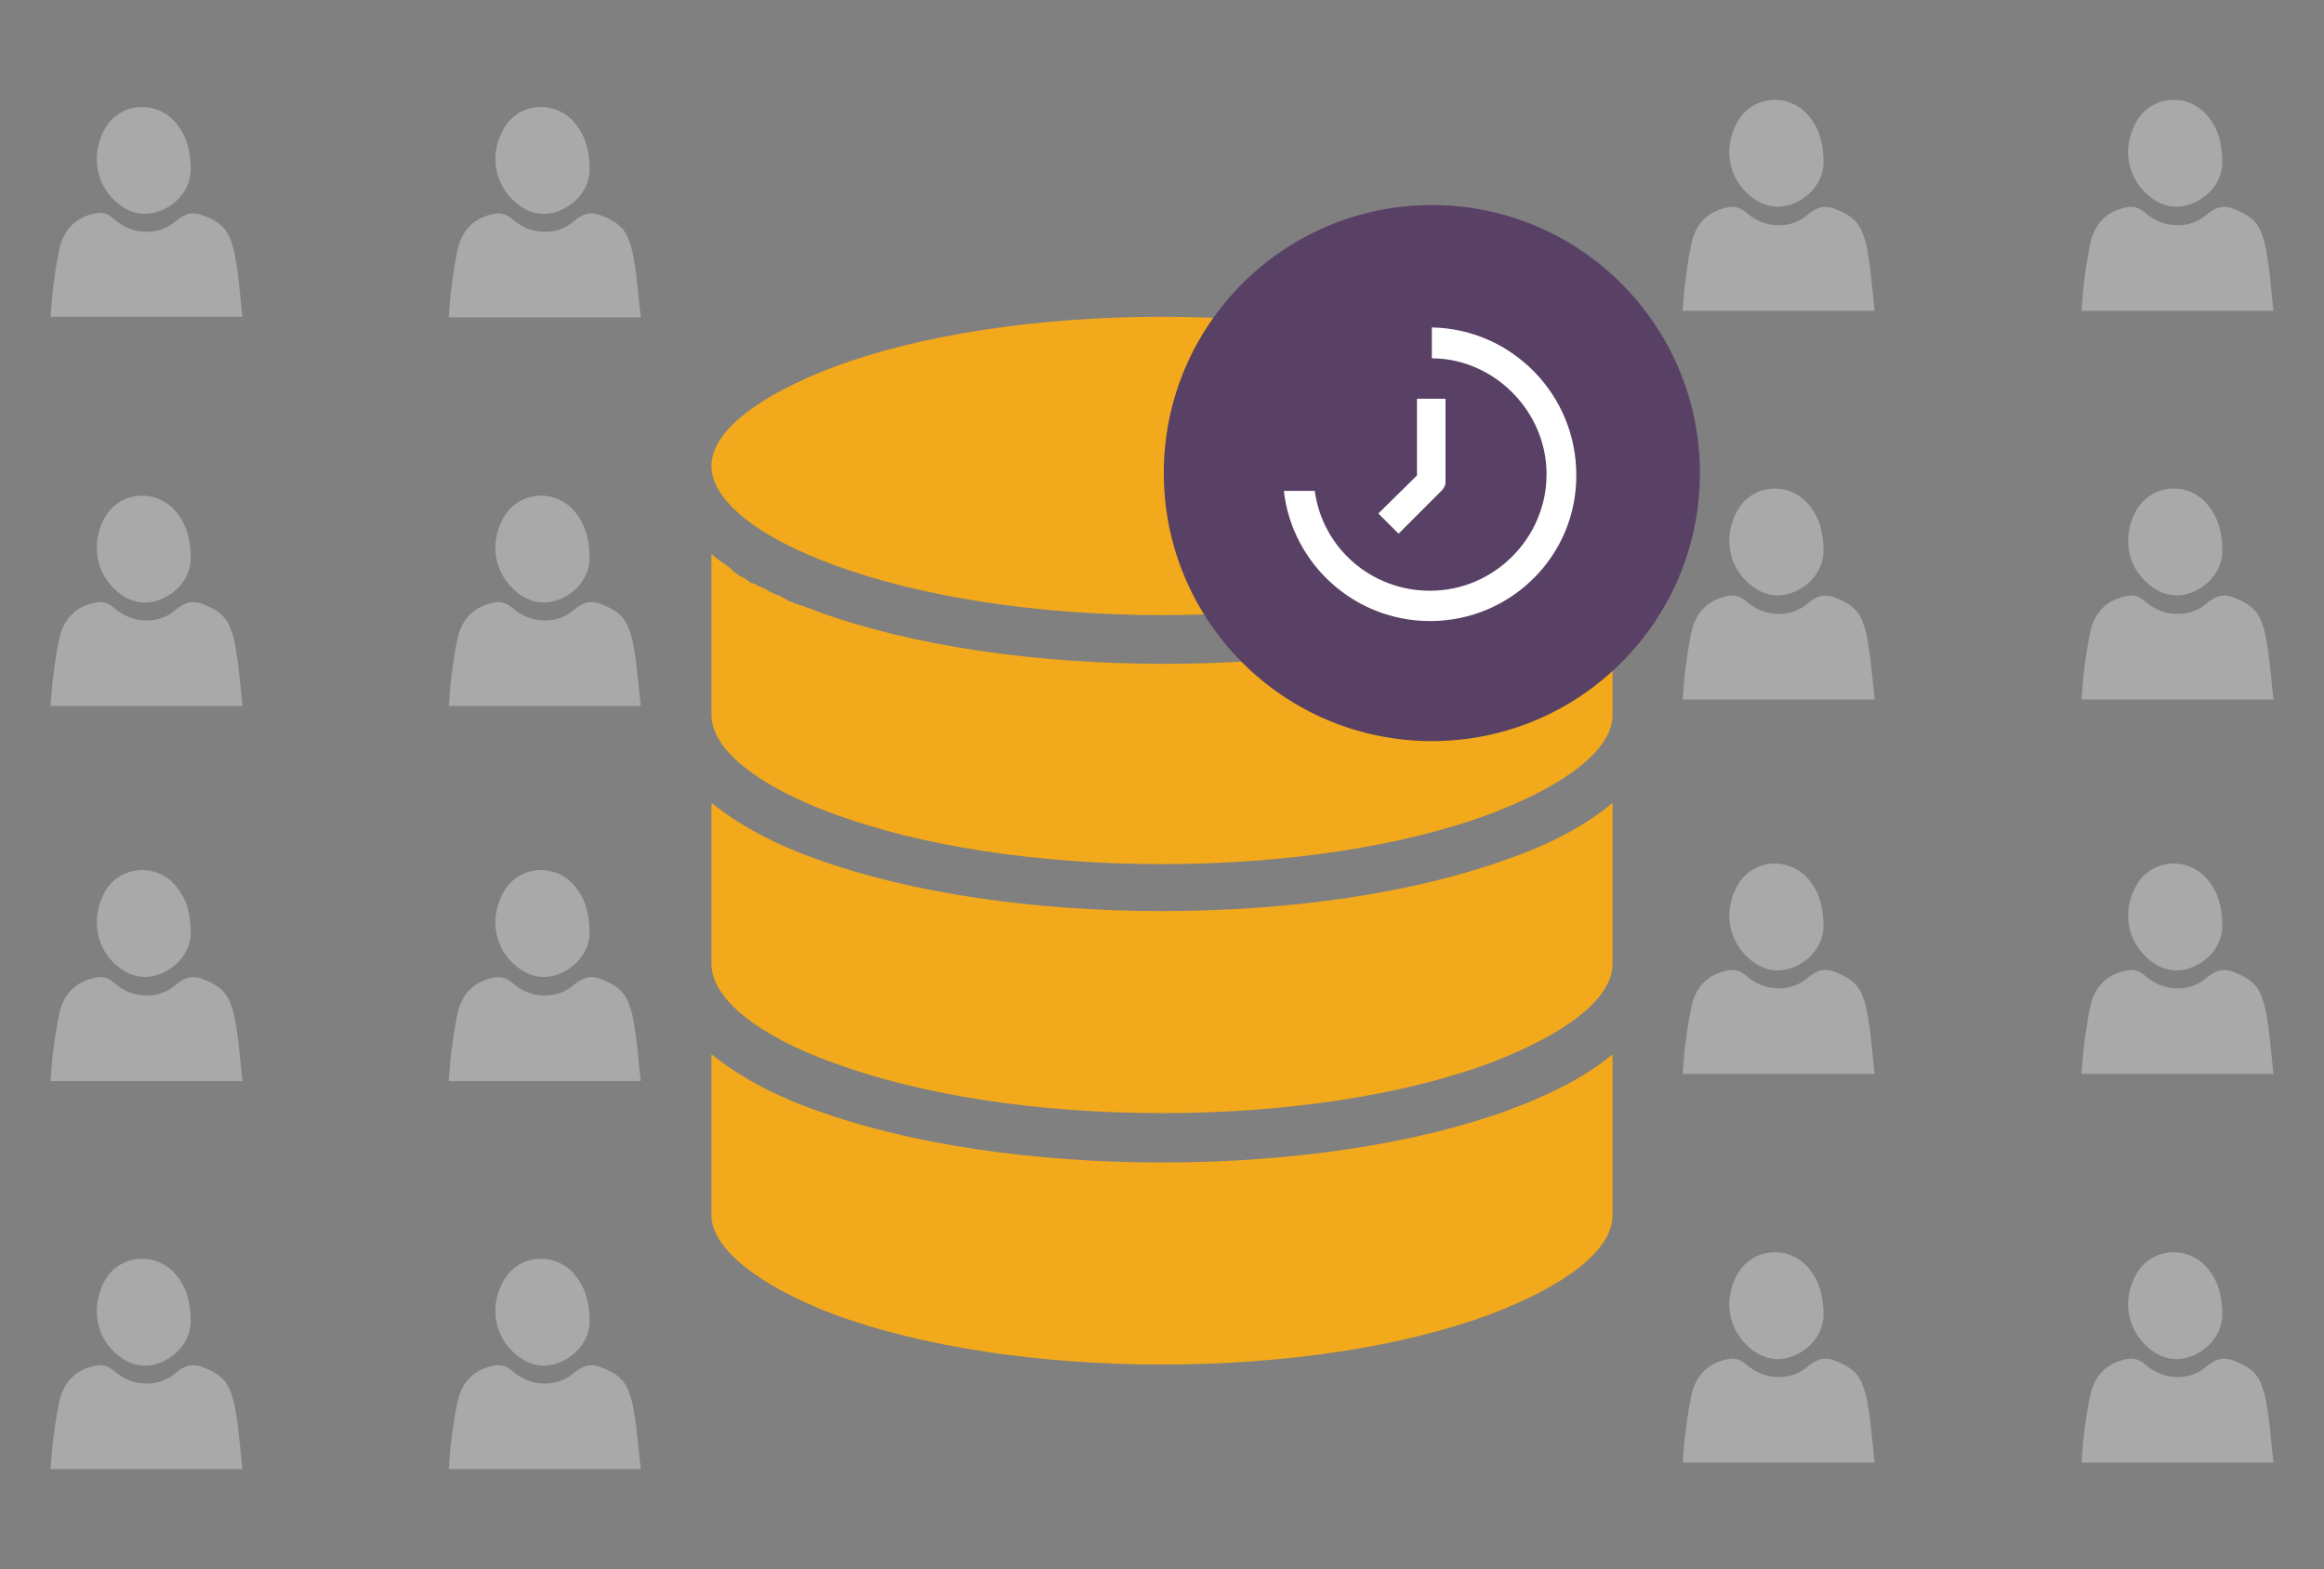 <?xml version="1.0" encoding="utf-8"?>
<!-- Generator: Adobe Illustrator 25.0.1, SVG Export Plug-In . SVG Version: 6.00 Build 0)  -->
<svg version="1.1" id="Layer_1" xmlns="http://www.w3.org/2000/svg" xmlns:xlink="http://www.w3.org/1999/xlink" x="0px" y="0px"
	 width="391px" height="264px" viewBox="0 0 391 264" style="enable-background:new 0 0 391 264;" xml:space="preserve">
<rect x="0" y="0" width="391" height="264" fill="#808080" stroke="none"/>
<g>
	<g style="opacity:0.4;">
		<g>
			<path style="fill:#E5E5E5;" d="M86.9,34.2c2.3,1.9,4.9,2.3,7.6,1.1c3.2-1.5,4.6-4.2,4.7-6.6c0-3.6-0.8-5.9-2.4-7.9
				c-3.4-4.2-9.9-3.6-12.3,1.3C82.3,26.4,83.3,31.2,86.9,34.2z"/>
			<path style="fill:#E5E5E5;" d="M107,45.9c-0.3-1.9-0.5-3.8-1.2-5.5c-0.8-2.4-2.8-3.5-5.1-4.3c-1.9-0.6-3.2,0.3-4.5,1.4
				c-1.3,1-2.8,1.5-4.5,1.5c-2.2,0-4-0.8-5.6-2.2c-1.1-0.9-2.1-1.1-3.5-0.7c-3.3,0.8-5.1,3.1-5.7,6.3c-0.5,2.4-0.8,4.8-1.1,7.2
				c-0.1,1.3-0.2,2.5-0.3,3.8c10.8,0,21.4,0,32.3,0C107.5,50.8,107.3,48.3,107,45.9z"/>
			<path style="fill:#E5E5E5;" d="M107,111.3c-0.3-1.9-0.5-3.8-1.2-5.5c-0.8-2.4-2.8-3.5-5.1-4.3c-1.9-0.6-3.2,0.3-4.5,1.4
				c-1.3,1-2.8,1.5-4.5,1.5c-2.2,0-4-0.8-5.6-2.2c-1.1-0.9-2.1-1.1-3.5-0.7c-3.3,0.8-5.1,3.1-5.7,6.3c-0.5,2.4-0.8,4.8-1.1,7.2
				c-0.1,1.3-0.2,2.5-0.3,3.8c10.8,0,21.4,0,32.3,0C107.5,116.1,107.3,113.7,107,111.3z"/>
			<path style="fill:#E5E5E5;" d="M40,45.9c-0.3-1.9-0.5-3.8-1.2-5.5C38,38,36,36.8,33.7,36.1c-1.9-0.6-3.2,0.3-4.5,1.4
				c-1.3,1-2.8,1.5-4.5,1.5c-2.2,0-4-0.8-5.6-2.2C18,35.8,17,35.6,15.6,36c-3.3,0.8-5.1,3.1-5.7,6.3c-0.5,2.4-0.8,4.8-1.1,7.2
				c-0.1,1.3-0.2,2.5-0.3,3.8c10.8,0,21.4,0,32.3,0C40.5,50.8,40.3,48.3,40,45.9z"/>
			<path style="fill:#E5E5E5;" d="M86.9,99.6c2.3,1.9,4.9,2.3,7.6,1.1c3.2-1.5,4.6-4.2,4.7-6.6c0-3.6-0.8-5.9-2.4-7.9
				c-3.4-4.2-9.9-3.6-12.3,1.3C82.3,91.8,83.3,96.6,86.9,99.6z"/>
			<path style="fill:#E5E5E5;" d="M19.8,34.2c2.3,1.9,4.9,2.3,7.6,1.1c3.2-1.5,4.6-4.2,4.7-6.6c0-3.6-0.8-5.9-2.4-7.9
				c-3.4-4.2-9.9-3.6-12.3,1.3C15.3,26.4,16.2,31.2,19.8,34.2z"/>
			<path style="fill:#E5E5E5;" d="M19.8,99.6c2.3,1.9,4.9,2.3,7.6,1.1c3.2-1.5,4.6-4.2,4.7-6.6c0-3.6-0.8-5.9-2.4-7.9
				c-3.4-4.2-9.9-3.6-12.3,1.3C15.3,91.8,16.2,96.6,19.8,99.6z"/>
			<path style="fill:#E5E5E5;" d="M40,111.3c-0.3-1.9-0.5-3.8-1.2-5.5c-0.8-2.4-2.8-3.5-5.1-4.3c-1.9-0.6-3.2,0.3-4.5,1.4
				c-1.3,1-2.8,1.5-4.5,1.5c-2.2,0-4-0.8-5.6-2.2c-1.1-0.9-2.1-1.1-3.5-0.7c-3.3,0.8-5.1,3.1-5.7,6.3c-0.5,2.4-0.8,4.8-1.1,7.2
				c-0.1,1.3-0.2,2.5-0.3,3.8c10.8,0,21.4,0,32.3,0C40.5,116.1,40.3,113.7,40,111.3z"/>
		</g>
		<g>
			<path style="fill:#E5E5E5;" d="M294.5,33c2.3,1.9,4.9,2.3,7.6,1.1c3.2-1.5,4.6-4.2,4.7-6.6c0-3.6-0.8-5.9-2.4-7.9
				c-3.4-4.2-9.9-3.6-12.3,1.3C289.9,25.2,290.9,30.1,294.5,33z"/>
			<path style="fill:#E5E5E5;" d="M314.6,44.8c-0.3-1.9-0.5-3.8-1.2-5.5c-0.8-2.4-2.8-3.5-5.1-4.3c-1.9-0.6-3.2,0.3-4.5,1.4
				c-1.3,1-2.8,1.5-4.5,1.5c-2.2,0-4-0.8-5.6-2.2c-1.1-0.9-2.1-1.1-3.5-0.7c-3.3,0.8-5.1,3.1-5.7,6.3c-0.5,2.4-0.8,4.8-1.1,7.2
				c-0.1,1.3-0.2,2.5-0.3,3.8c10.8,0,21.4,0,32.3,0C315.1,49.6,314.9,47.2,314.6,44.8z"/>
			<path style="fill:#E5E5E5;" d="M314.6,110.2c-0.3-1.9-0.5-3.8-1.2-5.5c-0.8-2.4-2.8-3.5-5.1-4.3c-1.9-0.6-3.2,0.3-4.5,1.4
				c-1.3,1-2.8,1.5-4.5,1.5c-2.2,0-4-0.8-5.6-2.2c-1.1-0.9-2.1-1.1-3.5-0.7c-3.3,0.8-5.1,3.1-5.7,6.3c-0.5,2.4-0.8,4.8-1.1,7.2
				c-0.1,1.3-0.2,2.5-0.3,3.8c10.8,0,21.4,0,32.3,0C315.1,115,314.9,112.6,314.6,110.2z"/>
			<path style="fill:#E5E5E5;" d="M294.5,98.4c2.3,1.9,4.9,2.3,7.6,1.1c3.2-1.5,4.6-4.2,4.7-6.6c0-3.6-0.8-5.9-2.4-7.9
				c-3.4-4.2-9.9-3.6-12.3,1.3C289.9,90.6,290.9,95.5,294.5,98.4z"/>
			<path style="fill:#E5E5E5;" d="M361.6,33c2.3,1.9,4.9,2.3,7.6,1.1c3.2-1.5,4.6-4.2,4.7-6.6c0-3.6-0.8-5.9-2.4-7.9
				c-3.4-4.2-9.9-3.6-12.3,1.3C357,25.2,358,30.1,361.6,33z"/>
			<path style="fill:#E5E5E5;" d="M381.7,44.8c-0.3-1.9-0.5-3.8-1.2-5.5c-0.8-2.4-2.8-3.5-5.1-4.3c-1.9-0.6-3.2,0.3-4.5,1.4
				c-1.3,1-2.8,1.5-4.5,1.5c-2.2,0-4-0.8-5.6-2.2c-1.1-0.9-2.1-1.1-3.5-0.7c-3.3,0.8-5.1,3.1-5.7,6.3c-0.5,2.4-0.8,4.8-1.1,7.2
				c-0.1,1.3-0.2,2.5-0.3,3.8c10.8,0,21.4,0,32.3,0C382.2,49.6,382,47.2,381.7,44.8z"/>
			<path style="fill:#E5E5E5;" d="M361.6,98.4c2.3,1.9,4.9,2.3,7.6,1.1c3.2-1.5,4.6-4.2,4.7-6.6c0-3.6-0.8-5.9-2.4-7.9
				c-3.4-4.2-9.9-3.6-12.3,1.3C357,90.6,358,95.5,361.6,98.4z"/>
			<path style="fill:#E5E5E5;" d="M381.7,110.2c-0.3-1.9-0.5-3.8-1.2-5.5c-0.8-2.4-2.8-3.5-5.1-4.3c-1.9-0.6-3.2,0.3-4.5,1.4
				c-1.3,1-2.8,1.5-4.5,1.5c-2.2,0-4-0.8-5.6-2.2c-1.1-0.9-2.1-1.1-3.5-0.7c-3.3,0.8-5.1,3.1-5.7,6.3c-0.5,2.4-0.8,4.8-1.1,7.2
				c-0.1,1.3-0.2,2.5-0.3,3.8c10.8,0,21.4,0,32.3,0C382.2,115,382,112.6,381.7,110.2z"/>
		</g>
		<g>
			<path style="fill:#E5E5E5;" d="M86.9,162.6c2.3,1.9,4.9,2.3,7.6,1.1c3.2-1.5,4.6-4.2,4.7-6.6c0-3.6-0.8-5.9-2.4-7.9
				c-3.4-4.2-9.9-3.6-12.3,1.3C82.3,154.8,83.3,159.7,86.9,162.6z"/>
			<path style="fill:#E5E5E5;" d="M107,174.4c-0.3-1.9-0.5-3.8-1.2-5.5c-0.8-2.4-2.8-3.5-5.1-4.3c-1.9-0.6-3.2,0.3-4.5,1.4
				c-1.3,1-2.8,1.5-4.5,1.5c-2.2,0-4-0.8-5.6-2.2c-1.1-0.9-2.1-1.1-3.5-0.7c-3.3,0.8-5.1,3.1-5.7,6.3c-0.5,2.4-0.8,4.8-1.1,7.2
				c-0.1,1.3-0.2,2.5-0.3,3.8c10.8,0,21.4,0,32.3,0C107.5,179.2,107.3,176.8,107,174.4z"/>
			<path style="fill:#E5E5E5;" d="M107,239.7c-0.3-1.9-0.5-3.8-1.2-5.5c-0.8-2.4-2.8-3.5-5.1-4.3c-1.9-0.6-3.2,0.3-4.5,1.4
				c-1.3,1-2.8,1.5-4.5,1.5c-2.2,0-4-0.8-5.6-2.2c-1.1-0.9-2.1-1.1-3.5-0.7c-3.3,0.8-5.1,3.1-5.7,6.3c-0.5,2.4-0.8,4.8-1.1,7.2
				c-0.1,1.3-0.2,2.5-0.3,3.8c10.8,0,21.4,0,32.3,0C107.5,244.6,107.3,242.2,107,239.7z"/>
			<path style="fill:#E5E5E5;" d="M40,174.4c-0.3-1.9-0.5-3.8-1.2-5.5c-0.8-2.4-2.8-3.5-5.1-4.3c-1.9-0.6-3.2,0.3-4.5,1.4
				c-1.3,1-2.8,1.5-4.5,1.5c-2.2,0-4-0.8-5.6-2.2c-1.1-0.9-2.1-1.1-3.5-0.7c-3.3,0.8-5.1,3.1-5.7,6.3c-0.5,2.4-0.8,4.8-1.1,7.2
				c-0.1,1.3-0.2,2.5-0.3,3.8c10.8,0,21.4,0,32.3,0C40.5,179.2,40.3,176.8,40,174.4z"/>
			<path style="fill:#E5E5E5;" d="M86.9,228c2.3,1.9,4.9,2.3,7.6,1.1c3.2-1.5,4.6-4.2,4.7-6.6c0-3.6-0.8-5.9-2.4-7.9
				c-3.4-4.2-9.9-3.6-12.3,1.3C82.3,220.2,83.3,225.1,86.9,228z"/>
			<path style="fill:#E5E5E5;" d="M19.8,162.6c2.3,1.9,4.9,2.3,7.6,1.1c3.2-1.5,4.6-4.2,4.7-6.6c0-3.6-0.8-5.9-2.4-7.9
				c-3.4-4.2-9.9-3.6-12.3,1.3C15.3,154.8,16.2,159.7,19.8,162.6z"/>
			<path style="fill:#E5E5E5;" d="M19.8,228c2.3,1.9,4.9,2.3,7.6,1.1c3.2-1.5,4.6-4.2,4.7-6.6c0-3.6-0.8-5.9-2.4-7.9
				c-3.4-4.2-9.9-3.6-12.3,1.3C15.3,220.2,16.2,225.1,19.8,228z"/>
			<path style="fill:#E5E5E5;" d="M40,239.7c-0.3-1.9-0.5-3.8-1.2-5.5c-0.8-2.4-2.8-3.5-5.1-4.3c-1.9-0.6-3.2,0.3-4.5,1.4
				c-1.3,1-2.8,1.5-4.5,1.5c-2.2,0-4-0.8-5.6-2.2c-1.1-0.9-2.1-1.1-3.5-0.7c-3.3,0.8-5.1,3.1-5.7,6.3c-0.5,2.4-0.8,4.8-1.1,7.2
				c-0.1,1.3-0.2,2.5-0.3,3.8c10.8,0,21.4,0,32.3,0C40.5,244.6,40.3,242.2,40,239.7z"/>
		</g>
		<g>
			<path style="fill:#E5E5E5;" d="M294.5,161.5c2.3,1.9,4.9,2.3,7.6,1.1c3.2-1.5,4.6-4.2,4.7-6.6c0-3.6-0.8-5.9-2.4-7.9
				c-3.4-4.2-9.9-3.6-12.3,1.3C289.9,153.7,290.9,158.5,294.5,161.5z"/>
			<path style="fill:#E5E5E5;" d="M314.6,173.2c-0.3-1.9-0.5-3.8-1.2-5.5c-0.8-2.4-2.8-3.5-5.1-4.3c-1.9-0.6-3.2,0.3-4.5,1.4
				c-1.3,1-2.8,1.5-4.5,1.5c-2.2,0-4-0.8-5.6-2.2c-1.1-0.9-2.1-1.1-3.5-0.7c-3.3,0.8-5.1,3.1-5.7,6.3c-0.5,2.4-0.8,4.8-1.1,7.2
				c-0.1,1.3-0.2,2.5-0.3,3.8c10.8,0,21.4,0,32.3,0C315.1,178.1,314.9,175.6,314.6,173.2z"/>
			<path style="fill:#E5E5E5;" d="M314.6,238.6c-0.3-1.9-0.5-3.8-1.2-5.5c-0.8-2.4-2.8-3.5-5.1-4.3c-1.9-0.6-3.2,0.3-4.5,1.4
				c-1.3,1-2.8,1.5-4.5,1.5c-2.2,0-4-0.8-5.6-2.2c-1.1-0.9-2.1-1.1-3.5-0.7c-3.3,0.8-5.1,3.1-5.7,6.3c-0.5,2.4-0.8,4.8-1.1,7.2
				c-0.1,1.3-0.2,2.5-0.3,3.8c10.8,0,21.4,0,32.3,0C315.1,243.5,314.9,241,314.6,238.6z"/>
			<path style="fill:#E5E5E5;" d="M294.5,226.9c2.3,1.9,4.9,2.3,7.6,1.1c3.2-1.5,4.6-4.2,4.7-6.6c0-3.6-0.8-5.9-2.4-7.9
				c-3.4-4.2-9.9-3.6-12.3,1.3C289.9,219.1,290.9,223.9,294.5,226.9z"/>
			<path style="fill:#E5E5E5;" d="M361.6,161.5c2.3,1.9,4.9,2.3,7.6,1.1c3.2-1.5,4.6-4.2,4.7-6.6c0-3.6-0.8-5.9-2.4-7.9
				c-3.4-4.2-9.9-3.6-12.3,1.3C357,153.7,358,158.5,361.6,161.5z"/>
			<path style="fill:#E5E5E5;" d="M381.7,173.2c-0.3-1.9-0.5-3.8-1.2-5.5c-0.8-2.4-2.8-3.5-5.1-4.3c-1.9-0.6-3.2,0.3-4.5,1.4
				c-1.3,1-2.8,1.5-4.5,1.5c-2.2,0-4-0.8-5.6-2.2c-1.1-0.9-2.1-1.1-3.5-0.7c-3.3,0.8-5.1,3.1-5.7,6.3c-0.5,2.4-0.8,4.8-1.1,7.2
				c-0.1,1.3-0.2,2.5-0.3,3.8c10.8,0,21.4,0,32.3,0C382.2,178.1,382,175.6,381.7,173.2z"/>
			<path style="fill:#E5E5E5;" d="M361.6,226.9c2.3,1.9,4.9,2.3,7.6,1.1c3.2-1.5,4.6-4.2,4.7-6.6c0-3.6-0.8-5.9-2.4-7.9
				c-3.4-4.2-9.9-3.6-12.3,1.3C357,219.1,358,223.9,361.6,226.9z"/>
			<path style="fill:#E5E5E5;" d="M381.7,238.6c-0.3-1.9-0.5-3.8-1.2-5.5c-0.8-2.4-2.8-3.5-5.1-4.3c-1.9-0.6-3.2,0.3-4.5,1.4
				c-1.3,1-2.8,1.5-4.5,1.5c-2.2,0-4-0.8-5.6-2.2c-1.1-0.9-2.1-1.1-3.5-0.7c-3.3,0.8-5.1,3.1-5.7,6.3c-0.5,2.4-0.8,4.8-1.1,7.2
				c-0.1,1.3-0.2,2.5-0.3,3.8c10.8,0,21.4,0,32.3,0C382.2,243.5,382,241,381.7,238.6z"/>
		</g>
	</g>
	<g>
		<g>
			<g>
				<path style="fill:#F3A91C;" d="M271.3,78.4c0,5.8-7.8,11.8-20.7,16.7c-14.6,5.4-34.3,8.4-55.1,8.4s-40.4-3-55.1-8.4
					c-12.9-4.7-20.7-10.9-20.7-16.7s7.8-11.8,20.7-16.7c14.6-5.4,34.3-8.4,55.1-8.4s40.4,3,55.1,8.4
					C263.5,66.3,271.3,72.7,271.3,78.4z"/>
				<path style="fill:#F3A91C;" d="M271.3,93.2v27.1c0,5.8-7.8,11.8-20.7,16.7c-14.6,5.4-34.3,8.4-55.1,8.4s-40.4-3-55.1-8.4
					c-12.9-4.7-20.7-10.9-20.7-16.7V93.2c0.8,0.8,1.7,1.3,2.6,2c0.3,0.2,0.6,0.3,0.9,0.8c0.3,0.2,0.8,0.6,1.1,0.8
					c0.2,0.2,0.3,0.2,0.6,0.3c0.3,0.2,0.6,0.3,0.9,0.6c0.2,0,0.2,0.2,0.3,0.2c0.2,0.2,0.3,0.2,0.8,0.3c0.2,0,0.3,0.2,0.3,0.2
					c0.2,0.2,0.3,0.2,0.8,0.3c0.2,0.2,0.3,0.2,0.6,0.3c0.2,0,0.2,0.2,0.3,0.2c0.2,0,0.2,0.2,0.3,0.2c0.6,0.3,1.1,0.6,1.9,0.8
					c0.2,0,0.3,0.2,0.3,0.2c0.3,0.2,0.8,0.3,1.1,0.6c0.2,0.2,0.3,0.2,0.8,0.3c0.2,0.2,0.3,0.2,0.8,0.3c0.2,0.2,0.3,0.2,0.8,0.3
					c0.2,0,0.3,0.2,0.6,0.2c0.2,0.2,0.6,0.2,0.8,0.3c0.6,0.2,0.9,0.3,1.5,0.6c15.6,5.6,36.1,8.7,58,8.7s42.3-3,57.8-8.5
					c0.6-0.2,0.9-0.3,1.5-0.6c0.2-0.2,0.6-0.2,0.8-0.3c0.2,0,0.3-0.2,0.6-0.2c0.2-0.2,0.3-0.2,0.8-0.3c0.2-0.2,0.3-0.2,0.8-0.3
					c0.2-0.2,0.3-0.2,0.8-0.3c0.3-0.2,0.8-0.3,1.1-0.6c0.2,0,0.3-0.2,0.3-0.2c0.6-0.2,1.1-0.6,1.9-0.8c0.2,0,0.2-0.2,0.3-0.2
					c0.2,0,0.2-0.2,0.3-0.2c0.2-0.2,0.3-0.2,0.6-0.3c0.2-0.2,0.3-0.2,0.8-0.3c0.2,0,0.3-0.2,0.3-0.2c0.2-0.2,0.3-0.2,0.8-0.3
					c0.2,0,0.2-0.2,0.3-0.2c0.3-0.2,0.6-0.3,0.9-0.6c0.2-0.2,0.3-0.2,0.6-0.3c0.3-0.2,0.8-0.3,1.1-0.8c0.3-0.2,0.6-0.3,0.9-0.8
					C269.7,94.5,270.4,93.8,271.3,93.2z"/>
				<path style="fill:#F3A91C;" d="M271.3,135.1v27.1c0,5.8-7.8,11.8-20.7,16.7c-14.6,5.4-34.3,8.4-55.1,8.4s-40.4-3-55.1-8.4
					c-12.9-4.6-20.7-10.9-20.7-16.7v-27.1c4.5,3.6,10.4,6.9,17.8,9.5c15.6,5.6,36.1,8.7,58,8.7s42.5-3.1,58-8.7
					C261,142,266.9,138.8,271.3,135.1z"/>
				<path style="fill:#F3A91C;" d="M119.7,204.5v-27.1c4.5,3.6,10.4,6.9,17.8,9.5c15.6,5.6,36.1,8.7,58,8.7s42.5-3.1,58-8.7
					c7.6-2.8,13.5-5.9,17.8-9.5v27.1c0,5.8-7.8,11.8-20.7,16.7c-14.6,5.4-34.3,8.4-55.1,8.4s-40.4-3-55.1-8.4
					C127.5,216.3,119.7,210,119.7,204.5z"/>
			</g>
		</g>
		<g>
			<circle style="fill:#FFFFFF;" cx="240.9" cy="79.8" r="35.4"/>
			<path style="fill:#594165;" d="M240.9,34.5c-24.9,0-45.1,20.2-45.1,45.1s20.2,45.1,45.1,45.1c24.9,0,45.1-20.2,45.1-45.1
				S265.8,34.5,240.9,34.5z M238.4,67.1h4.8v14c0,0.6-0.3,1.1-0.7,1.5c-0.1,0.1-0.1,0.1-0.2,0.2l-7,7l-3.4-3.4l6.5-6.4V67.1z
				 M240.6,104.5c-12.7,0-23.2-9.6-24.6-21.9h5.2c1.3,9.6,9.5,16.8,19.4,16.8c10.8,0,19.6-8.9,19.6-19.6c0-10.7-8.9-19.4-19.1-19.5
				c-0.1,0-0.1,0-0.2,0v-5.2c0,0,0,0,0.1,0c13.4,0.3,24.2,11.3,24.2,24.8C265.3,93.5,254.2,104.5,240.6,104.5z"/>
		</g>
	</g>
</g>
</svg>
